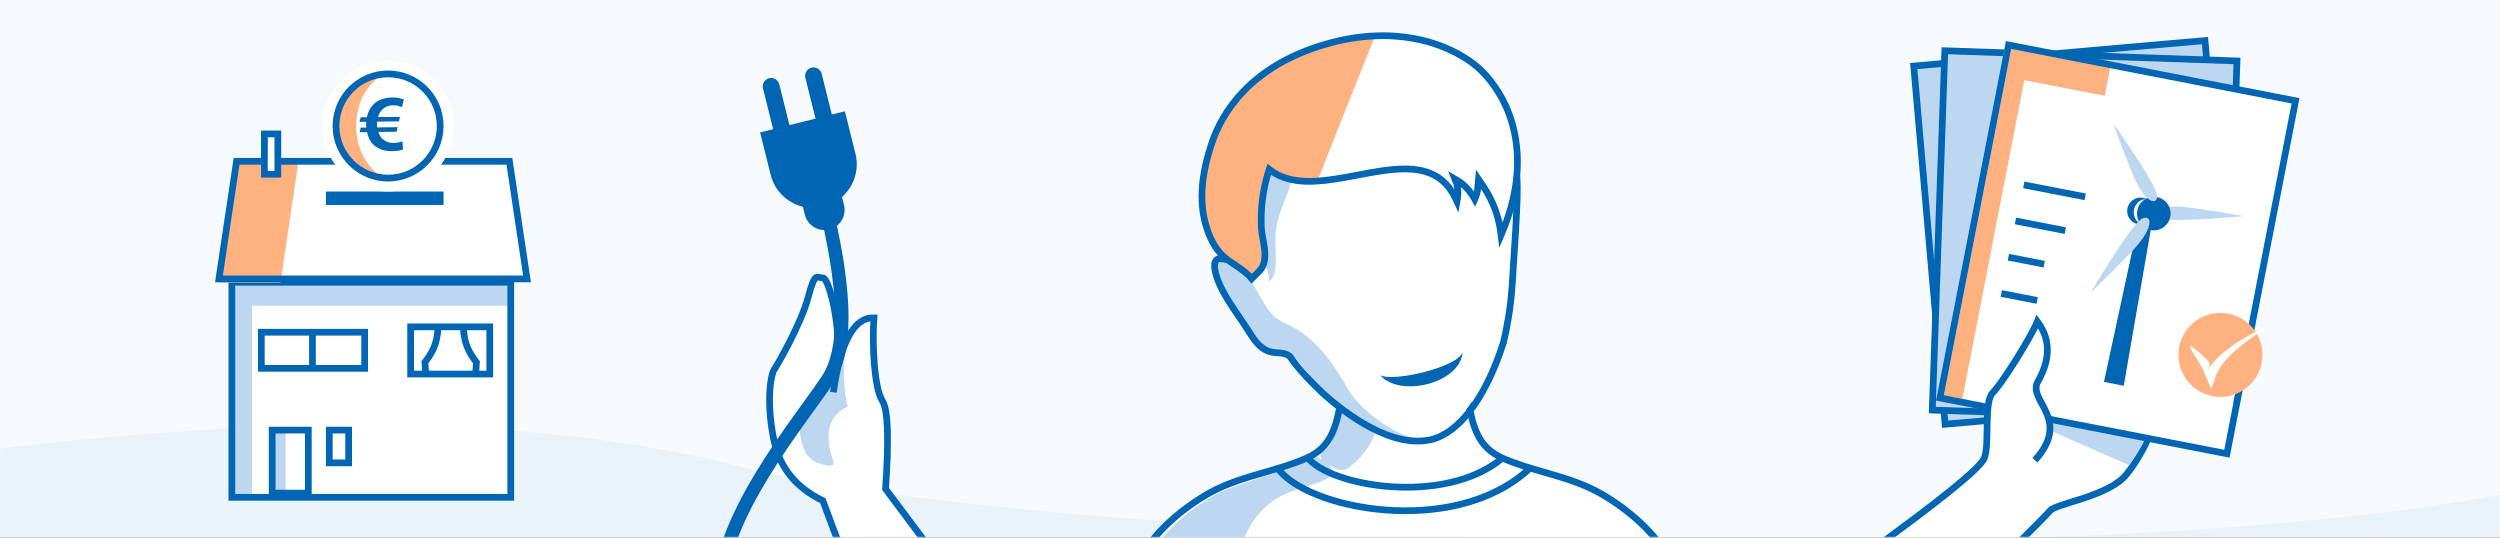 <?xml version="1.0" encoding="UTF-8"?>
<svg width="744px" height="160px" viewBox="0 0 744 160" version="1.1" xmlns="http://www.w3.org/2000/svg" xmlns:xlink="http://www.w3.org/1999/xlink">
    <rect x="0" y="0" width="744" height="160" fill="#333333" stroke="none"/>
    <title>illu_energievertraege_duotone</title>
    <defs>
        <rect id="path-1" x="0" y="0" width="744" height="160"></rect>
    </defs>
    <g id="New-Symbols-202222" stroke="none" stroke-width="1" fill="none" fill-rule="evenodd">
        <g id="Group">
            <mask id="mask-2" fill="white">
                <use xlink:href="#path-1"></use>
            </mask>
            <use id="BG" fill="#F7FAFC" xlink:href="#path-1"></use>
            <path d="M-10.499,134.84 C85.09,122.496 162.224,123.882 220.903,139 C308.922,161.676 637.503,173.104 759.968,143.888 C761.605,167.713 760.505,180.619 756.668,182.605 L-10.499,182.605 L-10.499,134.84 Z" id="Path-20" fill="#BED7F0" opacity="0.5" mask="url(#mask-2)"></path>
            <g id="Group-28" mask="url(#mask-2)">
                <g transform="translate(536.265, -15.755)">
                    <path d="M76.851,135.394 L105.064,141.082 C102.928,147.237 100.107,152.513 96.6,156.911 C91.34,163.508 75.558,165.557 73.808,167.755 C72.641,169.22 60.677,181.122 37.914,203.461 L7.935,189.078" id="Path-18" stroke="#0066B3" stroke-width="2" fill="#FFFFFF"></path>
                    <path d="M72.279,143.194 L97.402,154.199 C100.607,149.635 102.271,146.643 102.394,145.223 C102.516,143.803 93.216,141.343 74.493,137.841 L72.279,143.194 Z" id="Path-19" stroke="none" fill="#BED7F0"></path>
                    <g id="Group-27" stroke="none" stroke-width="1" fill="none" transform="translate(81.268, 84.916) rotate(11) translate(-81.268, -84.916) translate(12.703, 11.738)">
                        <g id="Group-29" transform="translate(68.565, 73.178) rotate(7) translate(-68.565, -73.178) translate(7.619, 6.934)" fill="#BED7F0" stroke="#0066B3" stroke-width="2">
                            <polygon id="Stroke-65-Copy" transform="translate(60.946, 66.244) rotate(-23) translate(-60.946, -66.244) " points="17.446 119.744 104.446 119.744 104.446 12.744 17.446 12.744"></polygon>
                            <polygon id="Stroke-65" transform="translate(63.946, 66.244) rotate(-16) translate(-63.946, -66.244) " points="20.446 119.744 107.446 119.744 107.446 12.744 20.446 12.744"></polygon>
                        </g>
                        <g id="Group-26" transform="translate(37.502, 22.213)">
                            <g id="Group-19">
                                <polygon id="Fill-56" fill="#FFFFFF" points="0 107 87 107 87 0 0 0"></polygon>
                                <polygon id="Fill-58" fill="#FFB27F" points="32 0 2 0 2 108 7.589 107.944 7.589 9.372 32 9.372"></polygon>
                                <polygon id="Fill-59" fill="#0066B3" points="13.388 41 32 41 32 39 13.388 39"></polygon>
                                <polygon id="Fill-60" fill="#0066B3" points="13 52 28.122 52 28.122 50 13 50"></polygon>
                                <polygon id="Fill-61" fill="#0066B3" points="13 63 23.857 63 23.857 61 13 61"></polygon>
                                <polygon id="Fill-62" fill="#0066B3" points="13 74 23.857 74 23.857 72 13 72"></polygon>
                                <polygon id="Stroke-65" stroke="#0066B3" stroke-width="2" points="1 107 88 107 88 0 1 0"></polygon>
                                <circle id="Oval" fill="#FFB27F" cx="80.5" cy="78.5" r="12.5"></circle>
                                <path d="M71.168,77.551 C72.881,78.245 74.484,79.067 76.035,80.127 C77.576,81.186 76.941,80.374 78,82 L77.434,84.804 C77.803,82.672 78.872,80.956 79.922,79.381 C81.003,77.812 82.219,76.402 83.498,75.074 C86.051,72.413 88.895,70.128 91.822,68 L92,68.217 C89.431,70.764 86.974,73.416 84.769,76.212 C83.679,77.616 82.663,79.072 81.85,80.598 C81.023,82.114 80.512,83.749 80.294,85.227 L79.739,89 L77.662,85.83 C76.749,84.437 75.75,83.135 74.579,81.849 C73.424,80.554 72.115,79.28 71,77.775 L71.168,77.551 Z" id="Fill-66" fill="#FFFFFF"></path>
                            </g>
                            <g id="windrad" transform="translate(36.089, 17.001)">
                                <polygon id="Rectangle" fill="#0066B3" points="12.911 26.999 16.911 26.999 17.911 75.999 11.911 75.999"></polygon>
                                <path d="M18.448,24.881 C16.504,23.997 17.482,22.11 21.564,21.007 L22.08,20.876 C22.964,20.665 23.979,20.489 25.124,20.365 L25.827,20.296 C26.067,20.275 26.312,20.257 26.562,20.24 C31.982,19.887 37.55,19.69 43.266,19.65 L39.961,20.59 L39.961,20.59 L37.887,21.167 L37.887,21.167 L35.916,21.704 L35.916,21.704 L34.506,22.081 L34.506,22.081 L32.285,22.659 L32.285,22.659 L31.03,22.976 L31.03,22.976 L29.833,23.27 L29.833,23.27 L28.327,23.628 L28.327,23.628 L26.925,23.946 L26.925,23.946 L25.942,24.159 L25.942,24.159 L25.318,24.288 L25.318,24.288 L24.431,24.463 L24.431,24.463 L23.603,24.615 L23.603,24.615 L23.083,24.705 L23.083,24.705 L22.351,24.82 L22.351,24.82 L21.678,24.913 L21.678,24.913 L21.261,24.962 L21.261,24.962 L20.871,25.002 L20.871,25.002 L20.506,25.031 L20.506,25.031 L20.167,25.051 L20.167,25.051 L19.853,25.061 C19.803,25.061 19.754,25.062 19.707,25.062 L19.432,25.056 C19.389,25.055 19.346,25.053 19.305,25.05 L19.069,25.03 L19.069,25.03 L18.859,25 C18.826,24.994 18.795,24.988 18.764,24.981 L18.593,24.936 C18.54,24.919 18.492,24.901 18.448,24.881 Z" id="Path" fill="#BED7F0"></path>
                                <path d="M16.911,18.999 C19.672,18.999 21.911,21.237 21.911,23.999 C21.911,26.76 19.672,28.999 16.911,28.999 C15.728,28.999 14.641,28.588 13.785,27.902 L13.911,27.873 C13.592,27.955 13.256,27.999 12.911,27.999 C10.702,27.999 8.911,26.208 8.911,23.999 C8.911,21.789 10.702,19.999 12.911,19.999 C13.211,19.999 13.504,20.032 13.786,20.095 C14.64,19.409 15.728,18.999 16.911,18.999 Z M13.661,20.199 L13.536,20.242 C12.004,20.802 10.911,22.273 10.911,23.999 C10.911,25.772 12.064,27.275 13.662,27.8 C12.59,26.882 11.911,25.52 11.911,23.999 C11.911,22.478 12.59,21.116 13.661,20.199 Z" id="Shape" fill="#0066B3"></path>
                                <path d="M13.379,25.724 C14.825,24.8 15.816,25.696 15.619,28.035 L15.582,28.388 L15.582,28.388 L15.527,28.761 C15.474,29.08 15.402,29.42 15.31,29.78 L15.19,30.222 L15.19,30.222 L15.05,30.683 L15.05,30.683 L14.89,31.163 C14.862,31.244 14.832,31.327 14.802,31.41 L14.611,31.918 L14.611,31.918 L14.398,32.444 C14.323,32.622 14.245,32.804 14.163,32.988 L13.905,33.55 L13.905,33.55 L13.624,34.129 C13.527,34.325 13.425,34.524 13.32,34.725 L12.991,35.339 C12.935,35.442 12.877,35.547 12.818,35.652 C9.993,40.692 6.943,45.773 3.667,50.897 L4.68,47.607 L4.68,47.607 L5.487,45.04 L5.487,45.04 L6.108,43.101 L6.108,43.101 L6.855,40.82 L6.855,40.82 L7.286,39.528 L7.286,39.528 L7.843,37.895 L7.843,37.895 L8.379,36.363 L8.379,36.363 L8.892,34.934 L8.892,34.934 L9.504,33.29 L9.504,33.29 L9.856,32.38 L9.856,32.38 L10.195,31.527 L10.195,31.527 L10.521,30.732 L10.521,30.732 L10.733,30.234 L10.733,30.234 L11.039,29.534 L11.039,29.534 L11.237,29.099 L11.237,29.099 L11.429,28.69 L11.429,28.69 L11.616,28.306 L11.616,28.306 L11.886,27.779 L11.886,27.779 L12.06,27.458 L12.06,27.458 L12.228,27.164 L12.228,27.164 L12.391,26.895 L12.391,26.895 L12.548,26.651 L12.548,26.651 L12.7,26.433 C12.725,26.399 12.75,26.365 12.774,26.333 L12.918,26.153 L12.918,26.153 L13.056,25.999 C13.17,25.881 13.277,25.789 13.379,25.724 Z" id="Path" fill="#BED7F0" transform="translate(9.655, 38.131) rotate(3) translate(-9.655, -38.131) "></path>
                                <path d="M16.939,18.878 C17.105,20.577 15.78,20.98 13.71,19.546 L13.401,19.323 C13.192,19.165 12.977,18.99 12.755,18.797 L12.418,18.493 C12.248,18.334 12.074,18.165 11.897,17.985 L11.539,17.611 L11.539,17.611 L11.175,17.209 L11.175,17.209 L10.803,16.777 C10.741,16.703 10.678,16.627 10.615,16.55 L10.235,16.075 C9.788,15.502 9.329,14.869 8.864,14.171 C5.848,9.654 2.893,4.931 0,0 L2.069,2.005 L2.069,2.005 L4.374,4.266 L4.374,4.266 L6.147,6.031 L6.147,6.031 L7.469,7.365 L7.469,7.365 L8.999,8.934 L8.999,8.934 L10.126,10.111 L10.126,10.111 L10.915,10.948 L10.915,10.948 L11.656,11.746 L11.656,11.746 L12.122,12.257 L12.122,12.257 L12.782,12.989 L12.782,12.989 L13.393,13.683 L13.393,13.683 L14.132,14.546 L14.132,14.546 L14.63,15.148 L14.63,15.148 L15.08,15.711 L15.08,15.711 L15.352,16.065 L15.352,16.065 L15.721,16.562 L15.721,16.562 L15.94,16.872 L15.94,16.872 L16.137,17.165 C16.168,17.212 16.198,17.258 16.228,17.304 L16.467,17.697 C16.491,17.739 16.514,17.78 16.536,17.82 L16.658,18.051 C16.695,18.126 16.728,18.197 16.758,18.266 L16.837,18.462 C16.894,18.619 16.928,18.758 16.939,18.878 Z" id="Path" fill="#BED7F0"></path>
                            </g>
                        </g>
                    </g>
                    <path d="M17.034,182.119 C40.821,165.015 53.246,154.975 54.307,151.999 C55.9,147.535 54.052,135.328 56.782,132.627 C59.511,129.926 68.052,116.324 70.059,111.433 C74.625,117.546 73.364,123.728 70.181,129.358 C66.997,134.987 80.426,140.437 69.337,152.722" id="Path-17" stroke="#0066B3" stroke-width="2" fill="#FFFFFF"></path>
                </g>
            </g>
            <g id="Group-16" mask="url(#mask-2)">
                <g transform="translate(337, -1)">
                    <path d="M161.342,169.412 C158.1,160.92 148.447,152.925 140.78,148.61 C132.043,143.693 121.664,142.462 112.588,138.367 C102.922,134.003 102.95,125.089 100.839,116 C96.297,120.522 89.54,126.048 82.673,126.318 C82.675,126.315 82.677,126.304 82.68,126.302 C82.453,126.317 82.227,126.308 82.001,126.31 C81.773,126.308 81.547,126.317 81.32,126.302 C81.323,126.304 81.325,126.315 81.328,126.318 C74.46,126.048 67.703,120.522 63.161,116 C61.051,125.089 61.078,134.003 51.412,138.367 C42.336,142.462 31.959,143.693 23.221,148.61 C15.553,152.925 5.9,160.92 2.658,169.412 C0.613,174.244 1.036,179 1.036,179 L81.309,179 L82.693,179 L162.964,179 C162.964,179 163.387,174.244 161.342,169.412" id="Fill-1" stroke="none" fill="#FFFFFF" fill-rule="evenodd"></path>
                    <path d="M28.005,178.799 C28.296,178.579 28.394,178.184 28.478,177.822 C31.624,164.158 34.169,152.388 46.913,147.419 C50.359,146.077 54.005,145.258 57.38,143.728 C59.967,142.555 59.849,140.943 58.559,139.505 C59.326,139.955 60.131,140.335 60.971,140.616 C61.626,140.834 62.323,140.999 63,140.865 C63.709,140.725 64.317,140.272 64.885,139.813 C68.831,136.616 72.229,132.074 72.925,126.824 C73.116,125.388 72.934,124.426 72.48,123.602 C68.885,121.525 65.613,118.604 63.055,116 C62.459,119.35 61.862,122.699 61.265,126.049 C60.7,129.22 59.973,132.68 57.513,134.672 C56.893,135.174 56.124,135.654 55.991,136.455 C55.907,136.961 56.112,137.43 56.429,137.841 C55.787,137.453 55.131,137.097 54.462,136.774 C53.645,137.345 52.771,137.838 51.856,138.255 C51.731,138.316 51.624,138.385 51.496,138.444 C47.218,140.419 42.646,141.732 38.098,143.109 L28.248,146.542 C26.736,147.191 25.253,147.907 23.818,148.734 C16.289,153.069 6.811,161.1 3.628,169.63 C1.938,173.714 1.965,177.734 2.016,178.909 C10.372,178.961 18.73,178.994 27.088,179 C27.407,179 27.748,178.992 28.005,178.799" id="Fill-3" stroke="none" fill="#BED7F0" fill-rule="evenodd"></path>
                    <path d="M99,116 C99.361,117.521 99.661,119.039 99.951,120.508 C101.382,127.749 102.617,134.004 110.174,137.351 C114.119,139.096 118.427,140.341 122.593,141.544 C128.067,143.126 133.728,144.761 138.83,147.578 C146.528,151.828 156.753,159.964 160.232,168.902 C162.389,173.896 161.975,178.795 161.956,179" id="Path" stroke="#0066B3" stroke-width="2" fill="none"></path>
                    <path d="M0.044,179 C0.024,178.795 -0.389,173.896 1.785,168.86 C5.247,159.964 15.471,151.829 23.169,147.578 C28.272,144.761 33.933,143.126 39.407,141.544 C43.573,140.341 47.881,139.096 51.826,137.349 C59.383,134.004 60.618,127.749 62.049,120.508 C62.339,119.039 62.639,117.521 63,116" id="Path" stroke="#0066B3" stroke-width="2" fill="none"></path>
                    <path d="M52,137 C58.479,145.731 92.747,151.699 110,137.423" id="Path-10" stroke="#0066B3" stroke-width="2" fill="none"></path>
                    <path d="M43,140 C51.378,152.611 95.69,161.232 118,140.611" id="Path-10-Copy" stroke="#0066B3" stroke-width="2" fill="none"></path>
                    <g id="Group-25" stroke="none" stroke-width="1" fill="none" fill-rule="evenodd" transform="translate(72.664, 73.159) rotate(-16) translate(-72.664, -73.159) translate(23.101, 11.264)">
                        <path d="M14.756,85.078 C15.822,90.562 21.762,100.238 21.822,100.335 C30.749,113.719 41.023,121.789 49.291,121.9 C57.56,121.789 67.834,113.719 76.786,100.297 C76.822,100.238 82.763,90.557 83.828,85.078 C83.828,85.078 95.527,52.982 94.327,53.029 C94.675,45.934 94.715,37.227 93.359,31.789 C93.359,31.789 92.09,27.502 92.093,27.349 C92.117,27.163 85.681,3.734 49.63,3.734 C13.579,3.734 7.142,27.326 7.167,27.514 C7.169,27.666 5.9,31.954 5.9,31.954 C4.544,37.392 4.584,46.097 4.933,53.192 C3.732,53.147 12.174,85.378 14.756,85.078" id="Fill-5" fill="#FFFFFF"></path>
                        <path d="M29.286,101.303 C27.605,94.051 24.927,86.024 19.84,80.432 C17.452,77.807 14.822,76.502 13.415,73.063 C11.913,69.388 11.58,65.301 10.027,61.579 C8.503,57.933 2.053,48.477 1.893,57.878 C1.797,63.469 4.811,70.916 6.394,76.381 C7.084,78.757 7.826,81.532 9.584,83.342 C11.739,85.56 14.627,85.158 16.019,87.197 C18.647,91.045 19.832,96.485 22.349,100.612 C27.853,109.639 39.047,124.063 51.048,122.763 C41.97,123.747 31.028,108.821 29.286,101.303" id="Fill-7" fill="#BED7F0"></path>
                        <path d="M8.064,53.365 L8.064,53.363 L8.006,53.363 C8.025,53.363 8.046,53.364 8.064,53.365" id="Fill-9" fill="#BED7F0"></path>
                        <path d="M50.165,3.789 C70.627,3.789 81.617,11.362 87.208,17.763 C90.995,22.1 92.691,26.351 92.948,27.708 C93.017,27.95 93.169,28.473 93.376,29.184 C93.563,29.824 93.793,30.615 94.026,31.409 C95.35,36.608 95.676,43.643 95.234,53.046 L95.234,53.197 C95.199,55.74 93.415,61.48 85.688,82.898 L84.679,85.7 C82.341,92.21 79.33,97.901 78.125,100.079 C77.756,100.74 77.612,100.988 77.597,101.01 C69.034,113.844 59.431,121.815 51.112,122.698 C50.664,122.745 50.244,122.787 49.842,122.79 C37.081,122.778 26.323,107.696 22.248,101.292 C22.213,101.239 22.073,101.016 21.856,100.657 L21.7,100.397 C20.335,98.115 16.833,91.991 15.41,87.367 C14.648,86.306 13.703,85.894 12.467,85.445 C11.331,85.033 10.03,84.585 8.878,83.42 C7.071,81.596 6.346,78.993 5.675,76.717 C5.195,75.086 4.73,73.68 4.244,72.214 C2.701,67.543 0.927,62.252 1.002,57.902 C1.019,56.942 1.085,55.769 1.466,54.832 C1.665,54.343 1.951,53.91 2.448,53.712 C2.835,53.557 3.253,53.599 3.694,53.783 L5.149,54.389 L5.078,52.815 C4.664,43.606 4.995,36.705 6.091,32.3 C6.136,32.148 6.181,31.995 6.226,31.842 L6.36,31.384 C6.85,29.711 7.301,28.139 7.354,27.895 C7.635,26.51 9.352,22.174 13.208,17.764 C18.804,11.363 29.781,3.789 50.165,3.789 Z" id="Path" stroke="#0066B3" stroke-width="2"></path>
                        <path d="M21.451,50.971 C20.196,54.255 19.848,57.877 18.445,61.095 C17.836,62.497 16.878,63.923 15.44,64.235 C16.088,63.27 16.096,61.996 16.024,60.818 C15.847,57.938 15.344,55.079 14.528,52.323 C13.929,50.303 13.165,48.34 12.592,46.312 C11.656,43.002 11.24,39.528 11.366,36.076 C11.419,34.638 11.575,33.163 12.203,31.883 C13.418,29.402 16.275,28.122 18.925,28.336 C21.576,28.551 24.006,30.038 25.971,31.916 C26.753,32.663 27.482,33.482 28.365,34.092 C29.05,34.567 30.263,34.539 30.817,34.996 C31.622,35.659 30.969,36.243 30.469,37.054 C29.476,38.666 28.347,40.178 27.216,41.685 C25.038,44.586 22.775,47.508 21.451,50.971" id="Fill-16" fill="#BED7F0"></path>
                        <path d="M9.357,61.665 C12.822,59.73 13.871,59.646 14.98,56.172 C15.79,53.64 15.621,50.506 16.261,47.859 C17.677,42.003 20.145,36.424 23.589,31.476 C34.745,47.695 71.641,32.389 75.321,55.729 C76.263,53.793 76.566,51.369 76.125,49.261 C78.348,51.264 79.945,53.946 80.645,56.852 C82.208,54.965 82.869,52.366 82.397,49.961 C85.422,55.748 86.544,62.507 85.557,68.961 C96.39,55.642 101.544,37.997 93.309,22.03 C89.427,14.501 75.758,0.898 50.431,0.898 C25.105,0.898 13.69,13.721 9.649,19.474 C4.929,26.197 1.055,33.88 0.948,42.269 C0.902,45.861 1.404,49.616 3.224,52.752 C5.062,55.916 8.197,58.059 9.357,61.665" id="Fill-21" fill="#FFFFFF"></path>
                        <path d="M51.479,0.898 C26.1,0.898 14.662,13.665 10.613,19.394 C5.883,26.084 2,33.735 1.893,42.086 C1.847,45.664 2.35,49.402 4.174,52.523 C6.016,55.675 9.158,57.806 10.32,61.399 C13.792,59.472 14.844,59.388 15.955,55.929 C16.765,53.409 16.597,50.287 17.238,47.652 C18.658,41.822 21.13,36.268 24.581,31.339 C27.597,35.696 32.496,37.759 38.108,38.919 C47.012,27.3 57.881,13.172 66.173,2.568 C61.796,1.521 56.907,0.898 51.479,0.898" id="Fill-23" fill="#FFB27F"></path>
                        <path d="M51.417,1 C61.919,1 70.408,3.332 77.029,6.633 C86.183,11.198 91.756,17.605 94.104,22.185 C97.784,29.36 98.908,37.328 97.6,45.376 C96.283,53.481 92.504,61.662 86.399,69.211 L85.785,69.97 L85.933,68.997 C86.65,64.284 86.237,59.417 84.772,54.888 L83.905,52.209 L82.888,54.834 C82.563,55.672 82.109,56.459 81.534,57.157 L81.199,57.564 L81.075,57.047 C80.68,55.398 79.987,53.815 79.049,52.395 C78.52,51.593 77.912,50.842 77.238,50.159 C77.346,51.026 77.338,51.928 77.223,52.817 C77.079,53.927 76.767,55.013 76.297,55.983 L75.93,56.741 L75.799,55.905 C75.016,50.909 72.653,47.717 69.314,45.597 C65.2,42.986 59.526,42.05 53.424,41.423 L52.701,41.35 C52.218,41.302 51.733,41.256 51.245,41.21 L50.149,41.108 C49.45,41.044 49.127,41.014 48.806,40.984 L47.827,40.892 C47.338,40.845 46.85,40.798 46.365,40.748 L45.391,40.647 C37.697,39.821 30.218,38.471 25.675,33.232 C25.38,32.892 25.103,32.542 24.843,32.184 C24.582,32.568 24.326,32.957 24.076,33.349 C21.214,37.836 19.12,42.786 17.845,48.092 C17.567,49.24 17.444,50.497 17.318,51.829 C17.17,53.373 17.028,54.95 16.57,56.388 C15.583,59.496 14.437,60.084 12.199,61.29 C11.789,61.51 11.357,61.743 10.878,62.012 C9.851,59.83 8.523,58.23 7.089,56.547 C6.167,55.466 5.21,54.35 4.451,53.037 C2.841,50.246 2.107,46.781 2.161,42.458 C2.252,35.266 5.108,27.798 10.826,19.609 C15.693,12.64 27.464,1 51.417,1 Z" id="Path" stroke="#0066B3" stroke-width="2"></path>
                        <path d="M65.227,100.157 C62.313,108.999 43.628,108.462 39.704,100.157 C43.086,103.406 63.449,104.18 65.227,100.157 Z" id="Fill-28" fill="#0066B3"></path>
                    </g>
                </g>
            </g>
            <g id="Haus" mask="url(#mask-2)">
                <g transform="translate(64, 18)">
                    <polygon id="Fill-1" stroke="none" fill="#FFFFFF" fill-rule="evenodd" points="87.709 30.43 6.291 30.43 1.006 66.133 92.995 66.133"></polygon>
                    <polygon id="Fill-2" stroke="none" fill="#FFFFFF" fill-rule="evenodd" points="5.273 129.94 88.527 129.94 88.527 66.222 5.273 66.222"></polygon>
                    <polygon id="Fill-3" stroke="none" fill="#BED7F0" fill-rule="evenodd" points="11 73 88 73 88 66 5 66 5 129 11 129"></polygon>
                    <path d="M88,66 L88,130 L5,130 L5,66 L88,66 Z" id="Path" stroke="#0066B3" stroke-width="2" fill="none"></path>
                    <polygon id="Fill-5" stroke="none" fill="#FFB27F" fill-rule="evenodd" points="6.291 30.43 1.006 66.133 19.474 66.133 24.759 30.43"></polygon>
                    <polygon id="Fill-6" stroke="none" fill="#FFFFFF" fill-rule="evenodd" points="13.64 91.75 44.659 91.75 44.659 80.74 13.64 80.74"></polygon>
                    <polygon id="Fill-7" stroke="none" fill="#FFFFFF" fill-rule="evenodd" points="58.641 92.862 81.323 92.862 81.323 79.684 58.641 79.684"></polygon>
                    <polygon id="Fill-8" stroke="none" fill="#BED7F0" fill-rule="evenodd" points="17 129 21 129 21 110 17 110"></polygon>
                    <path d="M66.334,79.729 C66.091,84.216 64.729,86.865 62.454,89.809 L62.652,92.665" id="Path" stroke="#0066B3" stroke-width="2" fill="none"></path>
                    <path d="M77.594,92.665 L77.793,89.809 C75.517,86.865 74.155,84.216 73.912,79.729" id="Path" stroke="#0066B3" stroke-width="2" fill="none"></path>
                    <path d="M87.597,30 L92.839,65 L1.161,65 L6.403,30 L87.597,30 Z" id="Path" stroke="#0066B3" stroke-width="2" fill="none"></path>
                    <polygon id="Path" stroke="#0066B3" stroke-width="2" fill="none" points="58.207 93.314 81.756 93.314 81.756 79.268 58.207 79.268"></polygon>
                    <path d="M44.527,80.873 L44.527,91.618 L13.772,91.618 L13.772,80.873 L44.527,80.873 Z" id="Path" stroke="#0066B3" stroke-width="2" fill="none"></path>
                    <path d="M27.754,110 L27.754,128.745 L17,128.745 L17,110 L27.754,110 Z" id="Path-Copy" stroke="#0066B3" stroke-width="2" fill="none"></path>
                    <path d="M39.754,110 L39.754,119.745 L34,119.745 L34,110 L39.754,110 Z" id="Path-Copy-2" stroke="#0066B3" stroke-width="2" fill="none"></path>
                    <polygon id="Fill-21" stroke="none" fill="#FFFFFF" fill-rule="evenodd" points="14.555 33.909 18.345 33.909 18.345 21.724 14.555 21.724"></polygon>
                    <path d="M18.688,21.856 L18.688,33.856 L14.688,33.856 L14.688,21.856 L18.688,21.856 Z" id="Path-Copy-2" stroke="#0066B3" stroke-width="2" fill="#FFFFFF" fill-rule="evenodd"></path>
                    <polygon id="Fill-23" stroke="none" fill="#0066B3" fill-rule="evenodd" points="33 43 68 43 68 39 33 39"></polygon>
                    <circle id="Oval" stroke="none" fill="#FFFFFF" fill-rule="evenodd" cx="51.5" cy="19.5" r="19.5"></circle>
                    <g id="münze" stroke="none" stroke-width="1" fill="none" fill-rule="evenodd" transform="translate(35, 3)">
                        <circle id="Oval" fill="#FFFFFF" cx="16.5" cy="16.5" r="16.5"></circle>
                        <path d="M16.5,0 C17.163,0 17.817,0.039 18.459,0.115 C12.005,1.083 7,8.049 7,16.5 C7,24.951 12.005,31.917 18.458,32.885 C17.817,32.961 17.163,33 16.5,33 C7.387,33 0,25.613 0,16.5 C0,7.387 7.387,0 16.5,0 Z" id="Combined-Shape" fill="#FFB27F"></path>
                        <circle id="Oval-Copy" stroke="#0066B3" stroke-width="2" cx="16.5" cy="16.5" r="15.5"></circle>
                        <path d="M20.641,10.885 C20.359,10.771 20.011,10.65 19.597,10.523 C19.182,10.395 18.666,10.335 18.047,10.342 C17.074,10.355 16.269,10.556 15.633,10.946 C14.996,11.337 14.511,11.786 14.179,12.291 C14.077,12.44 13.983,12.601 13.897,12.771 C13.81,12.941 13.738,13.105 13.682,13.259 C13.624,13.415 13.577,13.548 13.542,13.659 C13.506,13.77 13.481,13.833 13.466,13.848 L20.035,13.768 L19.72,15.122 L13.218,15.201 C13.191,15.407 13.175,15.576 13.17,15.71 C13.164,15.843 13.161,15.961 13.163,16.064 C13.165,16.27 13.175,16.446 13.191,16.594 C13.208,16.741 13.223,16.852 13.239,16.925 L19.342,16.851 L19.049,18.204 L13.61,18.27 C13.624,18.314 13.678,18.468 13.77,18.732 C13.862,18.997 13.975,19.238 14.111,19.458 C14.261,19.707 14.455,19.955 14.695,20.202 C14.933,20.45 15.22,20.675 15.555,20.878 C15.888,21.08 16.266,21.245 16.688,21.372 C17.11,21.5 17.579,21.561 18.094,21.555 C18.375,21.551 18.703,21.525 19.078,21.476 C19.453,21.427 19.773,21.365 20.038,21.287 C20.228,21.241 20.349,21.206 20.402,21.183 C20.452,21.161 20.573,21.111 20.765,21.035 L20.927,23.511 C20.223,23.74 19.611,23.877 19.097,23.919 C18.581,23.962 18.191,23.986 17.925,23.989 C16.613,24.005 15.531,23.864 14.68,23.564 C13.828,23.265 13.12,22.883 12.555,22.418 C12.092,22.04 11.75,21.691 11.524,21.369 C11.298,21.048 11.141,20.807 11.05,20.644 C10.915,20.41 10.801,20.169 10.71,19.919 C10.618,19.67 10.538,19.434 10.469,19.215 C10.4,18.994 10.347,18.799 10.308,18.631 C10.269,18.461 10.242,18.354 10.226,18.311 L8.037,18.338 L8.352,16.984 L10.011,16.964 C9.994,16.802 9.981,16.658 9.972,16.534 C9.963,16.408 9.958,16.264 9.956,16.103 C9.955,15.941 9.956,15.797 9.962,15.672 C9.968,15.546 9.977,15.402 9.99,15.24 L8,15.264 L8.315,13.911 L10.195,13.888 C10.208,13.785 10.243,13.618 10.299,13.389 C10.355,13.16 10.437,12.897 10.544,12.601 C10.65,12.305 10.793,11.986 10.974,11.645 C11.154,11.304 11.389,10.954 11.681,10.597 C12.334,9.792 13.034,9.216 13.783,8.868 C14.53,8.52 15.279,8.283 16.03,8.155 C16.412,8.092 16.773,8.05 17.112,8.031 C17.45,8.012 17.679,8.003 17.797,8.001 C18.622,7.991 19.305,8.056 19.845,8.197 C20.385,8.338 20.833,8.466 21.188,8.58 L20.641,10.885 Z" id="€" fill="#0066B3"></path>
                    </g>
                    <line x1="28.991" y1="81.023" x2="28.991" y2="91.58" id="Path-21" stroke="#0066B3" stroke-width="2" fill="none"></line>
                </g>
            </g>
            <path d="M260.124,182.265 C259.661,186.529 254.579,175.441 244.877,149 C236.884,145.135 232.035,139.145 230.33,131.031 C227.773,118.86 229.631,111.034 230.33,110.111 C231.029,109.187 238.397,96.441 240.505,88.5 C242.612,80.559 243.068,82.761 244.877,82.69 C246.685,82.619 250.613,97.579 249.122,109.852" id="Path-23" stroke="#0066B3" stroke-width="2" fill="#FFFFFF" mask="url(#mask-2)"></path>
            <path d="M248.007,116.743 C250.131,101.789 254.152,94.404 260.069,94.587 C259.539,102.344 260.109,115.455 262.603,119.305 C264.265,121.871 264.576,130.602 263.536,145.5 L284.841,173.994 L252.116,170.481" id="Path-24" fill="#FFFFFF" mask="url(#mask-2)"></path>
            <path d="M237.861,126.517 C238.115,132.841 239.984,136.606 243.466,137.81 C246.949,139.015 248.462,138.84 248.007,137.285 C245.154,129.112 246.569,123.684 252.251,121 C251.136,117.31 250.465,107.313 252.251,102.404 C244.752,114.842 239.955,122.88 237.861,126.517 Z" id="Path-25" fill="#BED7F0" mask="url(#mask-2)"></path>
            <path d="M246.3,64.003 C251.929,88.186 251.929,104.515 246.3,112.991 C237.856,125.705 213.871,154.08 214.267,176.399" id="Path-22" stroke="#0066B3" stroke-width="4" mask="url(#mask-2)"></path>
            <path d="M247.5,21 C248.881,21 250,22.119 250,23.5 L250,36 L254,36 L254,49 C254,54.015 251.16,58.367 247,60.535 L247,63 C247,66.314 244.314,69 241,69 C237.686,69 235,66.314 235,63 L235.001,60.536 C230.84,58.368 228,54.016 228,49 L228,36 L232,36 L232,23.5 C232,22.119 233.119,21 234.5,21 C235.881,21 237,22.119 237,23.5 L237,36 L245,36 L245,23.5 C245,22.119 246.119,21 247.5,21 Z" id="Combined-Shape" fill="#0066B3" mask="url(#mask-2)" transform="translate(241, 45) rotate(-14) translate(-241, -45) "></path>
            <path d="M248.007,116.743 C250.131,101.789 254.152,94.404 260.069,94.587 C259.539,102.344 260.109,115.455 262.603,119.305 C264.265,121.871 264.576,130.602 263.536,145.5 L284.841,173.994 L252.116,170.481" id="Path-24-Copy" stroke="#0066B3" stroke-width="2" mask="url(#mask-2)"></path>
        </g>
    </g>
</svg>